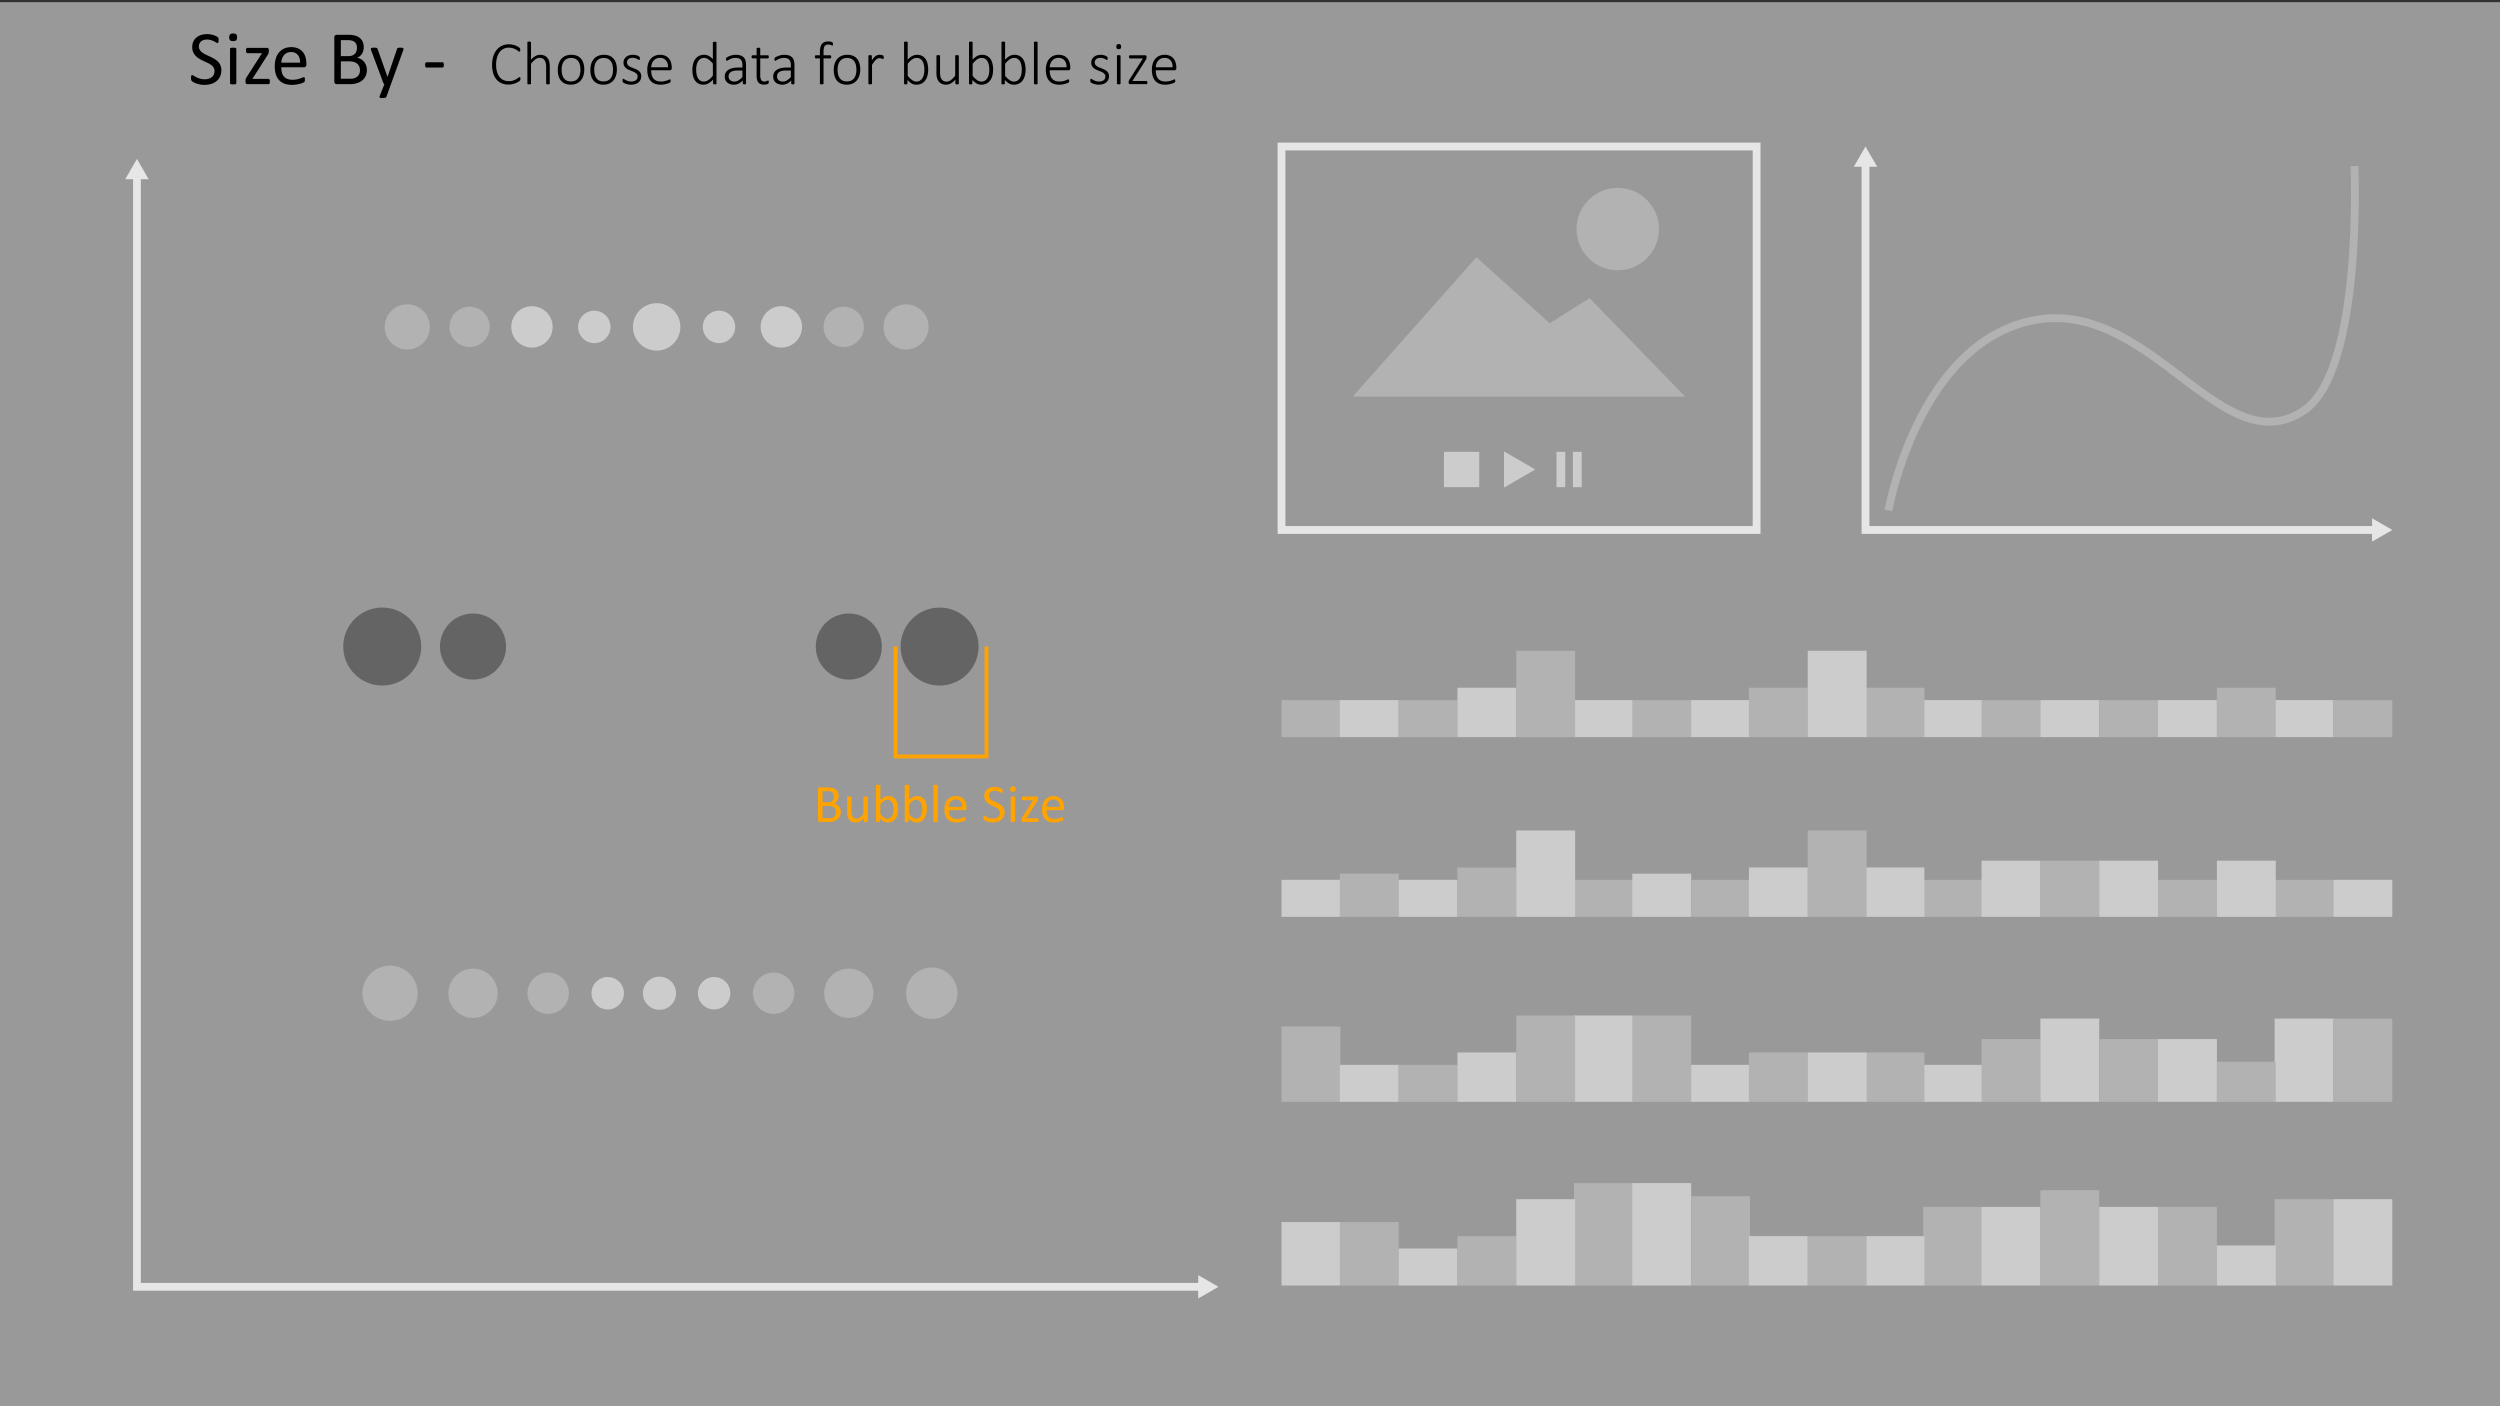 <svg id="Layer_1" data-name="Layer 1" xmlns="http://www.w3.org/2000/svg" viewBox="0 0 320 180"><rect x="0" y="0" width="320" height="180" fill="#333333" stroke="none"/><defs><style>.cls-1,.cls-5,.cls-8{fill:none;stroke-miterlimit:10;}.cls-1{stroke:#ccc;}.cls-2{fill:#ccc;}.cls-3{fill:#646464;}.cls-4{fill:#999;}.cls-5{stroke:#646464;}.cls-6{fill:#fff;opacity:0.5;}.cls-7{fill:#ffa300;}.cls-8{stroke:#ffa300;stroke-width:0.5px;}</style></defs><polyline class="cls-1" points="17.53 22.497 17.53 164.714 153.808 164.714"/><polygon class="cls-2" points="16.034 22.934 17.53 20.344 19.026 22.934 16.034 22.934"/><polygon class="cls-2" points="153.371 166.21 155.961 164.714 153.371 163.218 153.371 166.21"/><rect class="cls-1" x="164.034" y="18.754" width="60.812" height="49.081"/><polygon class="cls-3" points="173.153 50.762 188.981 32.924 198.36 41.382 203.468 38.168 215.695 50.762 173.153 50.762"/><circle class="cls-3" cx="207.07" cy="29.323" r="5.276"/><polygon class="cls-4" points="196.516 60.094 192.514 62.405 192.514 57.784 196.516 60.094"/><rect class="cls-4" x="184.826" y="57.836" width="4.518" height="4.518"/><rect class="cls-4" x="199.231" y="57.836" width="1.12" height="4.518"/><rect class="cls-4" x="201.336" y="57.836" width="1.12" height="4.518"/><polyline class="cls-1" points="238.785 20.907 238.785 67.835 304.061 67.835"/><polygon class="cls-2" points="237.289 21.344 238.785 18.754 240.281 21.344 237.289 21.344"/><polygon class="cls-2" points="303.624 69.33 306.214 67.835 303.624 66.338 303.624 69.33"/><rect class="cls-3" x="164.034" y="89.615" width="7.535" height="4.736"/><rect class="cls-4" x="171.496" y="89.615" width="7.535" height="4.736"/><rect class="cls-3" x="179.024" y="89.615" width="7.535" height="4.736"/><rect class="cls-4" x="201.477" y="89.615" width="7.535" height="4.736"/><rect class="cls-3" x="208.938" y="89.615" width="7.535" height="4.736"/><rect class="cls-4" x="216.467" y="89.615" width="7.535" height="4.736"/><rect class="cls-4" x="246.179" y="89.615" width="7.535" height="4.736"/><rect class="cls-3" x="253.641" y="89.615" width="7.535" height="4.736"/><rect class="cls-4" x="261.169" y="89.615" width="7.535" height="4.736"/><rect class="cls-3" x="268.698" y="89.615" width="7.535" height="4.736"/><rect class="cls-4" x="276.227" y="89.615" width="7.535" height="4.736"/><rect class="cls-4" x="291.15" y="89.615" width="7.535" height="4.736"/><rect class="cls-3" x="298.679" y="89.615" width="7.535" height="4.736"/><rect class="cls-3" x="283.762" y="88.031" width="7.535" height="6.32"/><rect class="cls-4" x="186.553" y="88.031" width="7.535" height="6.32"/><rect class="cls-3" x="194.082" y="83.301" width="7.535" height="11.051"/><rect class="cls-3" x="223.861" y="88.031" width="7.535" height="6.32"/><rect class="cls-3" x="238.785" y="88.031" width="7.535" height="6.32"/><rect class="cls-4" x="231.39" y="83.301" width="7.535" height="11.051"/><rect class="cls-4" x="164.034" y="112.619" width="7.535" height="4.736"/><rect class="cls-3" x="171.496" y="111.83" width="7.535" height="5.525"/><rect class="cls-4" x="179.024" y="112.619" width="7.535" height="4.736"/><rect class="cls-3" x="201.477" y="112.619" width="7.535" height="4.736"/><rect class="cls-4" x="208.938" y="111.83" width="7.535" height="5.525"/><rect class="cls-3" x="216.467" y="112.619" width="7.535" height="4.736"/><rect class="cls-3" x="246.179" y="112.619" width="7.535" height="4.736"/><rect class="cls-4" x="253.641" y="110.167" width="7.535" height="7.189"/><rect class="cls-3" x="261.169" y="110.167" width="7.535" height="7.189"/><rect class="cls-4" x="268.698" y="110.167" width="7.535" height="7.189"/><rect class="cls-3" x="276.227" y="112.619" width="7.535" height="4.736"/><rect class="cls-3" x="291.15" y="112.619" width="7.535" height="4.736"/><rect class="cls-4" x="298.679" y="112.619" width="7.535" height="4.736"/><rect class="cls-4" x="283.762" y="110.167" width="7.535" height="7.189"/><rect class="cls-3" x="186.553" y="111.035" width="7.535" height="6.32"/><rect class="cls-4" x="194.082" y="106.305" width="7.535" height="11.051"/><rect class="cls-4" x="223.861" y="111.035" width="7.535" height="6.32"/><rect class="cls-4" x="238.785" y="111.035" width="7.535" height="6.32"/><rect class="cls-3" x="231.39" y="106.305" width="7.535" height="11.051"/><rect class="cls-3" x="164.034" y="131.394" width="7.535" height="9.641"/><rect class="cls-4" x="171.496" y="136.3" width="7.535" height="4.736"/><rect class="cls-3" x="179.024" y="136.3" width="7.535" height="4.736"/><rect class="cls-4" x="201.477" y="129.985" width="7.535" height="11.051"/><rect class="cls-3" x="208.938" y="129.985" width="7.535" height="11.051"/><rect class="cls-4" x="216.467" y="136.3" width="7.535" height="4.736"/><rect class="cls-4" x="246.179" y="136.3" width="7.535" height="4.736"/><rect class="cls-3" x="253.641" y="133.001" width="7.535" height="8.034"/><rect class="cls-4" x="261.169" y="130.38" width="7.535" height="10.656"/><rect class="cls-3" x="268.698" y="133.001" width="7.535" height="8.034"/><rect class="cls-4" x="276.227" y="133.001" width="7.535" height="8.034"/><rect class="cls-4" x="291.15" y="130.38" width="7.535" height="10.656"/><rect class="cls-3" x="298.679" y="130.38" width="7.535" height="10.656"/><rect class="cls-3" x="283.762" y="135.906" width="7.535" height="5.13"/><rect class="cls-4" x="186.553" y="134.716" width="7.535" height="6.32"/><rect class="cls-3" x="194.082" y="129.985" width="7.535" height="11.051"/><rect class="cls-3" x="223.861" y="134.716" width="7.535" height="6.32"/><rect class="cls-3" x="238.785" y="134.716" width="7.535" height="6.32"/><rect class="cls-4" x="231.39" y="134.716" width="7.535" height="6.32"/><rect class="cls-4" x="164.034" y="156.428" width="7.535" height="8.119"/><rect class="cls-3" x="171.496" y="156.428" width="7.535" height="8.119"/><rect class="cls-4" x="179.024" y="159.811" width="7.535" height="4.736"/><rect class="cls-3" x="201.477" y="151.438" width="7.535" height="13.109"/><rect class="cls-4" x="208.938" y="151.438" width="7.535" height="13.109"/><rect class="cls-3" x="216.467" y="153.115" width="7.535" height="11.432"/><rect class="cls-3" x="246.179" y="154.483" width="7.535" height="10.064"/><rect class="cls-4" x="253.641" y="154.483" width="7.535" height="10.064"/><rect class="cls-3" x="261.169" y="152.344" width="7.535" height="12.204"/><rect class="cls-4" x="268.698" y="154.483" width="7.535" height="10.064"/><rect class="cls-3" x="276.227" y="154.483" width="7.535" height="10.064"/><rect class="cls-3" x="291.15" y="153.496" width="7.535" height="11.051"/><rect class="cls-4" x="298.679" y="153.496" width="7.535" height="11.051"/><rect class="cls-4" x="283.762" y="159.417" width="7.535" height="5.13"/><rect class="cls-3" x="186.553" y="158.227" width="7.535" height="6.32"/><rect class="cls-4" x="194.082" y="153.496" width="7.535" height="11.051"/><rect class="cls-4" x="223.861" y="158.227" width="7.535" height="6.32"/><rect class="cls-4" x="238.785" y="158.227" width="7.535" height="6.32"/><rect class="cls-3" x="231.39" y="158.227" width="7.535" height="6.32"/><circle class="cls-3" cx="119.266" cy="127.133" r="3.293"/><circle class="cls-3" cx="49.927" cy="127.133" r="3.534"/><circle class="cls-3" cx="108.647" cy="127.133" r="3.154"/><circle class="cls-3" cx="60.547" cy="127.133" r="3.154"/><circle class="cls-3" cx="70.167" cy="127.133" r="2.649"/><circle class="cls-3" cx="99.026" cy="127.133" r="2.649"/><circle class="cls-4" cx="77.787" cy="127.133" r="2.077"/><circle class="cls-4" cx="84.412" cy="127.133" r="2.122"/><circle class="cls-4" cx="91.407" cy="127.133" r="2.077"/><circle class="cls-3" cx="52.13" cy="41.843" r="2.89"/><circle class="cls-3" cx="115.973" cy="41.843" r="2.89"/><circle class="cls-3" cx="60.11" cy="41.843" r="2.579"/><circle class="cls-3" cx="107.993" cy="41.843" r="2.579"/><circle class="cls-4" cx="68.091" cy="41.843" r="2.649"/><circle class="cls-4" cx="100.012" cy="41.843" r="2.649"/><circle class="cls-4" cx="76.071" cy="41.843" r="2.077"/><circle class="cls-4" cx="84.051" cy="41.843" r="3.035"/><circle class="cls-4" cx="92.032" cy="41.843" r="2.077"/><path class="cls-5" d="M241.719,65.341s3.269-18.63,15.689-23.498c16.747-6.564,26.354,18.251,37.51,10.692,7.583-5.138,6.453-31.278,6.453-31.278"/><rect class="cls-6" y="0.276" width="320" height="180"/><circle class="cls-3" cx="120.266" cy="82.759" r="4.992"/><circle class="cls-3" cx="48.927" cy="82.759" r="4.992"/><circle class="cls-3" cx="108.647" cy="82.759" r="4.231"/><circle class="cls-3" cx="60.547" cy="82.759" r="4.231"/><circle class="cls-4" cx="70.167" cy="82.759" r="3.222"/><circle class="cls-4" cx="99.026" cy="82.759" r="3.222"/><circle class="cls-4" cx="77.787" cy="82.759" r="2.077"/><circle class="cls-4" cx="84.412" cy="82.759" r="1.594"/><circle class="cls-4" cx="91.407" cy="82.759" r="2.077"/><path class="cls-7" d="M107.621,103.942a1.329,1.329,0,0,1-.053.384,1.153,1.153,0,0,1-.148.316,1.104,1.104,0,0,1-.231.246,1.357,1.357,0,0,1-.305.178,1.698,1.698,0,0,1-.362.107,2.399,2.399,0,0,1-.442.036h-1.155a.24.24,0,0,1-.148-.053.22.22,0,0,1-.07-.186v-3.944a.22.22,0,0,1,.07-.186.24.24,0,0,1,.148-.053h1.005a2.347,2.347,0,0,1,.649.075,1.144,1.144,0,0,1,.422.219.907.907,0,0,1,.255.352,1.247,1.247,0,0,1,.085.473,1.21,1.21,0,0,1-.037.301,1.011,1.011,0,0,1-.111.265.884.884,0,0,1-.185.217.99.99,0,0,1-.255.157,1.063,1.063,0,0,1,.339.125,1.035,1.035,0,0,1,.275.231,1.079,1.079,0,0,1,.186.328A1.196,1.196,0,0,1,107.621,103.942Zm-.885-1.979a.869.869,0,0,0-.045-.29.537.537,0,0,0-.14-.221.627.627,0,0,0-.249-.139,1.386,1.386,0,0,0-.405-.048H105.29v1.433h.669a.947.947,0,0,0,.368-.06.663.663,0,0,0,.231-.16.624.624,0,0,0,.135-.236A.921.921,0,0,0,106.736,101.963Zm.267,2.013a.89.89,0,0,0-.064-.348.658.658,0,0,0-.185-.254.807.807,0,0,0-.303-.155,1.692,1.692,0,0,0-.459-.053H105.29v1.559h.854a1.145,1.145,0,0,0,.351-.048.791.791,0,0,0,.265-.142.645.645,0,0,0,.179-.234A.757.757,0,0,0,107.002,103.975Z"/><path class="cls-7" d="M111.084,105.124a.088.088,0,0,1-.012.047.096.096,0,0,1-.043.032.339.339,0,0,1-.08.02.868.868,0,0,1-.122.007.92.92,0,0,1-.128-.007.289.289,0,0,1-.078-.02.081.081,0,0,1-.04-.032.099.099,0,0,1-.01-.047v-.406a1.927,1.927,0,0,1-.52.424,1.117,1.117,0,0,1-.519.133,1.172,1.172,0,0,1-.518-.102.914.914,0,0,1-.341-.279,1.125,1.125,0,0,1-.186-.41,2.437,2.437,0,0,1-.057-.568v-1.867a.087.087,0,0,1,.012-.046.106.106,0,0,1,.046-.034.324.324,0,0,1,.089-.02c.037-.003.082-.005.137-.005s.101.002.137.005a.301.301,0,0,1,.088.02.128.128,0,0,1,.046.034.08.08,0,0,1,.014.046v1.791a1.903,1.903,0,0,0,.039.433.81.81,0,0,0,.12.277.548.548,0,0,0,.203.178.622.622,0,0,0,.287.064.726.726,0,0,0,.422-.15,2.405,2.405,0,0,0,.446-.441v-2.15a.086.086,0,0,1,.012-.046.106.106,0,0,1,.046-.034.316.316,0,0,1,.088-.02c.035-.003.081-.005.138-.005.055,0,.101.002.137.005a.271.271,0,0,1,.086.02.138.138,0,0,1,.046.034.069.069,0,0,1,.016.046Z"/><path class="cls-7" d="M114.956,103.546a2.715,2.715,0,0,1-.087.719,1.599,1.599,0,0,1-.256.545,1.142,1.142,0,0,1-.416.346,1.268,1.268,0,0,1-.564.119,1.184,1.184,0,0,1-.272-.028.958.958,0,0,1-.245-.095,1.487,1.487,0,0,1-.239-.164,3.054,3.054,0,0,1-.253-.238v.375a.082.082,0,0,1-.014.049.087.087,0,0,1-.044.032.384.384,0,0,1-.077.019.783.783,0,0,1-.118.007.798.798,0,0,1-.116-.007.394.394,0,0,1-.078-.019.071.071,0,0,1-.041-.032.108.108,0,0,1-.011-.049v-4.566a.085.085,0,0,1,.013-.047.092.092,0,0,1,.044-.035.331.331,0,0,1,.087-.02,1.052,1.052,0,0,1,.137-.008,1.085,1.085,0,0,1,.141.008.307.307,0,0,1,.085.02.113.113,0,0,1,.045.035.085.085,0,0,1,.014.047V102.4a2.231,2.231,0,0,1,.265-.235,1.56,1.56,0,0,1,.251-.156,1.124,1.124,0,0,1,.246-.087,1.18,1.18,0,0,1,.26-.027,1.146,1.146,0,0,1,.573.134,1.09,1.09,0,0,1,.386.356,1.546,1.546,0,0,1,.217.524A2.854,2.854,0,0,1,114.956,103.546Zm-.584.064a2.933,2.933,0,0,0-.036-.458,1.301,1.301,0,0,0-.126-.394.765.765,0,0,0-.237-.275.624.624,0,0,0-.368-.104.735.735,0,0,0-.216.031.8.8,0,0,0-.217.102,1.643,1.643,0,0,0-.229.185,2.467,2.467,0,0,0-.253.283v1.227a2.28,2.28,0,0,0,.447.433.759.759,0,0,0,.443.149.634.634,0,0,0,.364-.103.786.786,0,0,0,.246-.272,1.343,1.343,0,0,0,.138-.379A2.143,2.143,0,0,0,114.372,103.61Z"/><path class="cls-7" d="M118.633,103.546a2.715,2.715,0,0,1-.087.719,1.599,1.599,0,0,1-.256.545,1.142,1.142,0,0,1-.416.346,1.267,1.267,0,0,1-.563.119,1.184,1.184,0,0,1-.272-.028.956.956,0,0,1-.245-.095,1.492,1.492,0,0,1-.239-.164,3.038,3.038,0,0,1-.253-.238v.375a.082.082,0,0,1-.014.049.086.086,0,0,1-.044.032.385.385,0,0,1-.077.019.783.783,0,0,1-.118.007.798.798,0,0,1-.116-.007.396.396,0,0,1-.078-.019.071.071,0,0,1-.041-.032.11.11,0,0,1-.011-.049v-4.566a.085.085,0,0,1,.013-.047.093.093,0,0,1,.044-.035.333.333,0,0,1,.087-.02,1.052,1.052,0,0,1,.137-.008,1.085,1.085,0,0,1,.141.008.306.306,0,0,1,.085.02.113.113,0,0,1,.045.035.085.085,0,0,1,.014.047V102.4a2.231,2.231,0,0,1,.265-.235,1.56,1.56,0,0,1,.251-.156,1.126,1.126,0,0,1,.246-.087,1.181,1.181,0,0,1,.26-.027,1.146,1.146,0,0,1,.573.134,1.091,1.091,0,0,1,.386.356,1.548,1.548,0,0,1,.217.524A2.854,2.854,0,0,1,118.633,103.546Zm-.584.064a2.933,2.933,0,0,0-.036-.458,1.301,1.301,0,0,0-.126-.394.763.763,0,0,0-.237-.275.623.623,0,0,0-.368-.104.735.735,0,0,0-.216.031.802.802,0,0,0-.217.102,1.643,1.643,0,0,0-.229.185,2.476,2.476,0,0,0-.253.283v1.227a2.28,2.28,0,0,0,.447.433.759.759,0,0,0,.443.149.635.635,0,0,0,.364-.103.787.787,0,0,0,.246-.272,1.343,1.343,0,0,0,.138-.379A2.151,2.151,0,0,0,118.049,103.61Z"/><path class="cls-7" d="M120.045,105.124a.081.081,0,0,1-.014.047.11.11,0,0,1-.045.032.338.338,0,0,1-.085.02,1.11,1.11,0,0,1-.141.007,1.076,1.076,0,0,1-.137-.007.368.368,0,0,1-.087-.02.089.089,0,0,1-.044-.032.08.08,0,0,1-.013-.047v-4.566a.085.085,0,0,1,.013-.047.092.092,0,0,1,.044-.035.333.333,0,0,1,.087-.02,1.053,1.053,0,0,1,.137-.008,1.085,1.085,0,0,1,.141.008.307.307,0,0,1,.085.02.114.114,0,0,1,.045.035.085.085,0,0,1,.014.047Z"/><path class="cls-7" d="M123.712,103.453a.236.236,0,0,1-.066.189.229.229,0,0,1-.153.057h-2.025a1.91,1.91,0,0,0,.051.462.897.897,0,0,0,.172.352.779.779,0,0,0,.312.226,1.24,1.24,0,0,0,.471.079,1.954,1.954,0,0,0,.392-.036,2.276,2.276,0,0,0,.297-.081c.084-.029.152-.056.206-.08a.348.348,0,0,1,.122-.035.079.079,0,0,1,.043.012.076.076,0,0,1,.029.035.283.283,0,0,1,.016.067,1.04,1.04,0,0,1,.005.104c0,.029-.001.055-.003.076s-.005.041-.009.059a.142.142,0,0,1-.017.046.228.228,0,0,1-.031.039.496.496,0,0,1-.111.061,1.604,1.604,0,0,1-.239.084,3.248,3.248,0,0,1-.34.073,2.51,2.51,0,0,1-.412.032,1.907,1.907,0,0,1-.664-.105,1.233,1.233,0,0,1-.48-.314,1.333,1.333,0,0,1-.294-.523,2.42,2.42,0,0,1-.1-.73,2.304,2.304,0,0,1,.103-.713,1.512,1.512,0,0,1,.296-.537,1.291,1.291,0,0,1,.467-.338,1.517,1.517,0,0,1,.611-.118,1.485,1.485,0,0,1,.617.116,1.163,1.163,0,0,1,.419.312,1.266,1.266,0,0,1,.241.462,2.042,2.042,0,0,1,.076.565Zm-.567-.167a1.025,1.025,0,0,0-.197-.697.753.753,0,0,0-.617-.254.812.812,0,0,0-.368.079.8.8,0,0,0-.265.208.955.955,0,0,0-.165.303,1.239,1.239,0,0,0-.065.361Z"/><path class="cls-7" d="M128.593,103.97a1.279,1.279,0,0,1-.114.553,1.187,1.187,0,0,1-.317.412,1.372,1.372,0,0,1-.478.255,2.004,2.004,0,0,1-.594.085,2.089,2.089,0,0,1-.411-.037,2.349,2.349,0,0,1-.339-.092,1.634,1.634,0,0,1-.249-.113.686.686,0,0,1-.141-.1.239.239,0,0,1-.058-.103.606.606,0,0,1-.019-.17,1.061,1.061,0,0,1,.007-.124.347.347,0,0,1,.02-.081.095.095,0,0,1,.034-.042.097.097,0,0,1,.048-.013.28.28,0,0,1,.136.059,2.008,2.008,0,0,0,.224.127,2.286,2.286,0,0,0,.33.128,1.5,1.5,0,0,0,.445.059,1.165,1.165,0,0,0,.351-.051.837.837,0,0,0,.273-.145.624.624,0,0,0,.176-.231.747.747,0,0,0,.062-.311.586.586,0,0,0-.085-.321.883.883,0,0,0-.226-.234,1.987,1.987,0,0,0-.319-.185c-.12-.056-.242-.112-.368-.171a3.933,3.933,0,0,1-.365-.192,1.573,1.573,0,0,1-.318-.25,1.162,1.162,0,0,1-.227-.337,1.114,1.114,0,0,1-.088-.463,1.157,1.157,0,0,1,.102-.494,1.012,1.012,0,0,1,.28-.364,1.258,1.258,0,0,1,.427-.224,1.812,1.812,0,0,1,.535-.077,1.698,1.698,0,0,1,.296.026,1.984,1.984,0,0,1,.28.068,1.582,1.582,0,0,1,.233.096.638.638,0,0,1,.136.085.245.245,0,0,1,.042.052.209.209,0,0,1,.018.048.567.567,0,0,1,.01.07c.003.027.004.062.004.105,0,.041-.002.077-.005.109a.451.451,0,0,1-.016.08.096.096,0,0,1-.029.048.063.063,0,0,1-.043.016.269.269,0,0,1-.117-.048c-.054-.032-.119-.067-.197-.107a1.715,1.715,0,0,0-.274-.109,1.198,1.198,0,0,0-.357-.05.937.937,0,0,0-.321.05.648.648,0,0,0-.226.131.53.53,0,0,0-.134.195.654.654,0,0,0-.044.239.574.574,0,0,0,.085.317.867.867,0,0,0,.228.236,1.986,1.986,0,0,0,.323.188q.18.087.369.173.188.088.369.191a1.555,1.555,0,0,1,.323.246,1.125,1.125,0,0,1,.229.335A1.097,1.097,0,0,1,128.593,103.97Z"/><path class="cls-7" d="M129.999,101.009a.373.373,0,0,1-.075.27.407.407,0,0,1-.277.071.397.397,0,0,1-.272-.069.519.519,0,0,1,.002-.535.403.403,0,0,1,.276-.071.394.394,0,0,1,.271.069A.362.362,0,0,1,129.999,101.009Zm-.066,4.115a.075.075,0,0,1-.014.047.1.1,0,0,1-.044.032.336.336,0,0,1-.086.02,1.095,1.095,0,0,1-.14.007,1.064,1.064,0,0,1-.137-.007.378.378,0,0,1-.088-.02.076.076,0,0,1-.056-.079v-3.076a.087.087,0,0,1,.012-.044.086.086,0,0,1,.044-.034.378.378,0,0,1,.088-.02,1.061,1.061,0,0,1,.137-.007,1.092,1.092,0,0,1,.14.007.336.336,0,0,1,.086.02.095.095,0,0,1,.044.034.073.073,0,0,1,.014.044Z"/><path class="cls-7" d="M132.938,104.971a.528.528,0,0,1-.011.111.408.408,0,0,1-.024.075.082.082,0,0,1-.038.041.114.114,0,0,1-.051.012h-1.894a.156.156,0,0,1-.118-.048.226.226,0,0,1-.046-.161v-.115a.456.456,0,0,1,.007-.086.357.357,0,0,1,.02-.075.524.524,0,0,1,.037-.08c.017-.028.035-.061.059-.098l1.356-2.112h-1.315a.098.098,0,0,1-.088-.057.385.385,0,0,1-.032-.183.84.84,0,0,1,.007-.107.227.227,0,0,1,.022-.075.091.091,0,0,1,.037-.041.118.118,0,0,1,.054-.012h1.764a.203.203,0,0,1,.066.01.117.117,0,0,1,.05.034.166.166,0,0,1,.032.061.328.328,0,0,1,.012.096v.109a.503.503,0,0,1-.007.089.383.383,0,0,1-.02.08.557.557,0,0,1-.037.084c-.017.029-.035.062-.059.099l-1.35,2.113h1.442a.103.103,0,0,1,.049.012.092.092,0,0,1,.038.039.309.309,0,0,1,.025.073A.528.528,0,0,1,132.938,104.971Z"/><path class="cls-7" d="M136.208,103.453a.236.236,0,0,1-.066.189.229.229,0,0,1-.153.057h-2.025a1.91,1.91,0,0,0,.051.462.897.897,0,0,0,.172.352.779.779,0,0,0,.312.226,1.24,1.24,0,0,0,.471.079,1.955,1.955,0,0,0,.392-.036,2.276,2.276,0,0,0,.297-.081c.084-.029.152-.056.206-.08a.348.348,0,0,1,.122-.035.079.079,0,0,1,.043.012.076.076,0,0,1,.029.035.288.288,0,0,1,.016.067,1.04,1.04,0,0,1,.005.104c0,.029-.001.055-.003.076s-.005.041-.009.059a.142.142,0,0,1-.017.046.228.228,0,0,1-.031.039.496.496,0,0,1-.111.061,1.604,1.604,0,0,1-.239.084,3.254,3.254,0,0,1-.34.073,2.51,2.51,0,0,1-.412.032,1.907,1.907,0,0,1-.664-.105,1.233,1.233,0,0,1-.48-.314,1.333,1.333,0,0,1-.294-.523,2.417,2.417,0,0,1-.1-.73,2.304,2.304,0,0,1,.103-.713,1.512,1.512,0,0,1,.296-.537,1.291,1.291,0,0,1,.467-.338,1.517,1.517,0,0,1,.611-.118,1.485,1.485,0,0,1,.617.116,1.163,1.163,0,0,1,.419.312,1.264,1.264,0,0,1,.241.462,2.039,2.039,0,0,1,.076.565Zm-.567-.167a1.025,1.025,0,0,0-.197-.697.753.753,0,0,0-.617-.254.812.812,0,0,0-.368.079.8.8,0,0,0-.265.208.955.955,0,0,0-.165.303,1.239,1.239,0,0,0-.065.361Z"/><polyline class="cls-8" points="114.632 82.759 114.632 96.828 126.271 96.828 126.271 82.759"/><path d="M28.335,9a1.837,1.837,0,0,1-.164.791,1.702,1.702,0,0,1-.454.589,1.976,1.976,0,0,1-.684.363,2.852,2.852,0,0,1-.847.122,3.006,3.006,0,0,1-.588-.054,3.299,3.299,0,0,1-.483-.132,2.283,2.283,0,0,1-.356-.161.958.958,0,0,1-.2-.142.359.359,0,0,1-.083-.149.868.868,0,0,1-.027-.241,1.4,1.4,0,0,1,.01-.179.422.422,0,0,1,.029-.114.131.131,0,0,1,.049-.061.14.14,0,0,1,.068-.017.396.396,0,0,1,.193.083,3.018,3.018,0,0,0,.32.181,3.084,3.084,0,0,0,.471.183,2.137,2.137,0,0,0,.637.086,1.625,1.625,0,0,0,.5-.073,1.172,1.172,0,0,0,.391-.208.894.894,0,0,0,.252-.329,1.071,1.071,0,0,0,.088-.444.831.831,0,0,0-.122-.459,1.227,1.227,0,0,0-.322-.334,2.724,2.724,0,0,0-.457-.264c-.171-.08-.346-.162-.525-.244q-.269-.126-.522-.276a2.198,2.198,0,0,1-.454-.356,1.662,1.662,0,0,1-.325-.48,1.606,1.606,0,0,1-.124-.662,1.649,1.649,0,0,1,.144-.705,1.452,1.452,0,0,1,.4-.52,1.776,1.776,0,0,1,.61-.319,2.534,2.534,0,0,1,.764-.11,2.587,2.587,0,0,1,.422.036,3.131,3.131,0,0,1,.4.098,2.331,2.331,0,0,1,.335.137.861.861,0,0,1,.193.123.372.372,0,0,1,.061.072.281.281,0,0,1,.024.068.774.774,0,0,1,.015.101c.003.039.005.09.005.151a1.483,1.483,0,0,1-.007.156.603.603,0,0,1-.022.115.147.147,0,0,1-.042.068.099.099,0,0,1-.061.021.392.392,0,0,1-.169-.068c-.077-.046-.17-.097-.281-.154a2.583,2.583,0,0,0-.393-.156,1.723,1.723,0,0,0-.51-.07,1.358,1.358,0,0,0-.459.07.951.951,0,0,0-.322.189.75.75,0,0,0-.19.278.922.922,0,0,0-.064.342.821.821,0,0,0,.122.454,1.246,1.246,0,0,0,.325.337,2.877,2.877,0,0,0,.461.269q.259.122.527.247c.179.082.355.174.527.273a2.164,2.164,0,0,1,.461.352A1.523,1.523,0,0,1,28.335,9Z"/><path d="M30.342,4.771a.53.53,0,0,1-.107.386.578.578,0,0,1-.396.102.563.563,0,0,1-.388-.101.52.52,0,0,1-.105-.378.53.53,0,0,1,.107-.386.578.578,0,0,1,.396-.103.563.563,0,0,1,.388.101A.519.519,0,0,1,30.342,4.771ZM30.249,10.65a.105.105,0,0,1-.019.065.147.147,0,0,1-.064.047.472.472,0,0,1-.122.029,1.615,1.615,0,0,1-.2.01,1.563,1.563,0,0,1-.195-.01.51.51,0,0,1-.124-.029.129.129,0,0,1-.064-.047.118.118,0,0,1-.017-.065V6.256a.114.114,0,0,1,.081-.112.51.51,0,0,1,.124-.029,1.563,1.563,0,0,1,.195-.01,1.615,1.615,0,0,1,.2.01.472.472,0,0,1,.122.029.143.143,0,0,1,.064.049.112.112,0,0,1,.019.064Z"/><path d="M34.541,10.43a.73.73,0,0,1-.015.158.491.491,0,0,1-.034.107.113.113,0,0,1-.054.059.158.158,0,0,1-.073.018H31.66a.223.223,0,0,1-.169-.068.326.326,0,0,1-.066-.23v-.166a.697.697,0,0,1,.01-.122.622.622,0,0,1,.029-.107.786.786,0,0,1,.054-.115c.023-.04.05-.087.083-.139L33.54,6.807H31.66a.141.141,0,0,1-.124-.08.557.557,0,0,1-.046-.262,1.111,1.111,0,0,1,.01-.154.345.345,0,0,1,.032-.107.14.14,0,0,1,.054-.059.164.164,0,0,1,.076-.017H34.18a.288.288,0,0,1,.095.015.166.166,0,0,1,.071.049.241.241,0,0,1,.046.088.466.466,0,0,1,.017.137V6.573a.784.784,0,0,1-.01.127.683.683,0,0,1-.029.115.811.811,0,0,1-.054.119c-.023.042-.05.09-.083.142l-1.929,3.018h2.061a.155.155,0,0,1,.071.017.141.141,0,0,1,.054.057.388.388,0,0,1,.037.105A.731.731,0,0,1,34.541,10.43Z"/><path d="M39.214,8.262a.339.339,0,0,1-.096.271.333.333,0,0,1-.218.08h-2.894a2.698,2.698,0,0,0,.074.659,1.269,1.269,0,0,0,.245.503,1.11,1.11,0,0,0,.447.322,1.772,1.772,0,0,0,.672.112,2.679,2.679,0,0,0,.56-.052,3.226,3.226,0,0,0,.424-.114c.119-.042.217-.081.294-.114a.465.465,0,0,1,.174-.052.116.116,0,0,1,.061.017.114.114,0,0,1,.042.052.357.357,0,0,1,.022.095,1.288,1.288,0,0,1,.007.149,1.046,1.046,0,0,1-.005.11c-.004.03-.007.059-.012.082a.211.211,0,0,1-.025.066.286.286,0,0,1-.044.057.751.751,0,0,1-.159.088,2.389,2.389,0,0,1-.342.119,4.848,4.848,0,0,1-.486.105,3.62,3.62,0,0,1-.588.046,2.731,2.731,0,0,1-.95-.151,1.761,1.761,0,0,1-.686-.449,1.915,1.915,0,0,1-.42-.747,3.489,3.489,0,0,1-.142-1.045,3.298,3.298,0,0,1,.146-1.018,2.144,2.144,0,0,1,.422-.766,1.85,1.85,0,0,1,.666-.484,2.2,2.2,0,0,1,.874-.168,2.119,2.119,0,0,1,.881.166,1.659,1.659,0,0,1,.598.447,1.789,1.789,0,0,1,.344.658,2.892,2.892,0,0,1,.11.809Zm-.811-.239a1.468,1.468,0,0,0-.283-.996,1.073,1.073,0,0,0-.882-.361,1.161,1.161,0,0,0-.525.112,1.135,1.135,0,0,0-.378.298,1.362,1.362,0,0,0-.236.433,1.792,1.792,0,0,0-.093.515Z"/><path d="M46.958,8.961a1.911,1.911,0,0,1-.076.55,1.621,1.621,0,0,1-.212.451,1.562,1.562,0,0,1-.33.351,1.913,1.913,0,0,1-.435.254,2.533,2.533,0,0,1-.518.154,3.581,3.581,0,0,1-.632.051h-1.65a.346.346,0,0,1-.212-.076.312.312,0,0,1-.1-.266V4.796a.312.312,0,0,1,.1-.266.346.346,0,0,1,.212-.076H44.541a3.341,3.341,0,0,1,.928.107,1.638,1.638,0,0,1,.603.312,1.297,1.297,0,0,1,.364.503,1.759,1.759,0,0,1,.122.674,1.696,1.696,0,0,1-.054.43,1.41,1.41,0,0,1-.159.378,1.266,1.266,0,0,1-.264.31,1.408,1.408,0,0,1-.364.225,1.529,1.529,0,0,1,.483.178,1.472,1.472,0,0,1,.393.33A1.541,1.541,0,0,1,46.86,8.37,1.721,1.721,0,0,1,46.958,8.961ZM45.693,6.134a1.272,1.272,0,0,0-.064-.415.767.767,0,0,0-.2-.315.9.9,0,0,0-.355-.197,1.99,1.99,0,0,0-.58-.068H43.628V7.183h.955a1.365,1.365,0,0,0,.526-.085.945.945,0,0,0,.331-.231.885.885,0,0,0,.192-.336A1.319,1.319,0,0,0,45.693,6.134ZM46.074,9.01a1.281,1.281,0,0,0-.09-.498.936.936,0,0,0-.263-.361,1.15,1.15,0,0,0-.434-.222,2.377,2.377,0,0,0-.655-.076H43.628v2.227h1.218a1.647,1.647,0,0,0,.502-.068,1.127,1.127,0,0,0,.377-.203.922.922,0,0,0,.256-.334A1.091,1.091,0,0,0,46.074,9.01Z"/><path d="M50.044,10.772l-.586,1.616a.226.226,0,0,1-.149.12,1.201,1.201,0,0,1-.364.041,1.426,1.426,0,0,1-.205-.012.293.293,0,0,1-.12-.042.106.106,0,0,1-.046-.078.243.243,0,0,1,.025-.117l.605-1.528a.241.241,0,0,1-.083-.064.25.25,0,0,1-.054-.093L47.5,6.417a.493.493,0,0,1-.039-.161.117.117,0,0,1,.039-.093.253.253,0,0,1,.127-.047,1.858,1.858,0,0,1,.234-.012c.098,0,.174.002.229.008a.459.459,0,0,1,.132.026.142.142,0,0,1,.071.056.725.725,0,0,1,.046.101L49.595,9.82h.015L50.82,6.275a.223.223,0,0,1,.071-.12.342.342,0,0,1,.124-.039,1.84,1.84,0,0,1,.239-.012,1.758,1.758,0,0,1,.225.012.271.271,0,0,1,.129.047.113.113,0,0,1,.042.093.483.483,0,0,1-.029.146Z"/><path d="M56.807,8.306a.556.556,0,0,1-.044.264.14.14,0,0,1-.127.073h-2.041a.143.143,0,0,1-.132-.076.552.552,0,0,1-.044-.261.541.541,0,0,1,.044-.259.144.144,0,0,1,.132-.073h2.041a.168.168,0,0,1,.071.015.12.12,0,0,1,.054.057.381.381,0,0,1,.034.104A.83.83,0,0,1,56.807,8.306Z"/><path d="M66.616,10.085a.743.743,0,0,1-.004.078.348.348,0,0,1-.012.062.214.214,0,0,1-.021.051.32.32,0,0,1-.051.061,1.286,1.286,0,0,1-.162.121,2.014,2.014,0,0,1-.314.166,2.644,2.644,0,0,1-.436.141,2.343,2.343,0,0,1-.543.059,2.173,2.173,0,0,1-.863-.166,1.758,1.758,0,0,1-.658-.486,2.235,2.235,0,0,1-.418-.789,3.588,3.588,0,0,1-.146-1.07,3.648,3.648,0,0,1,.156-1.107,2.447,2.447,0,0,1,.439-.832,1.91,1.91,0,0,1,.68-.523,2.08,2.08,0,0,1,.877-.182,2.244,2.244,0,0,1,.439.043,2.629,2.629,0,0,1,.393.109,1.859,1.859,0,0,1,.322.152,1.131,1.131,0,0,1,.195.139.491.491,0,0,1,.066.076.213.213,0,0,1,.021.053.411.411,0,0,1,.012.066c.002.024.004.053.004.084a.689.689,0,0,1-.006.096.243.243,0,0,1-.019.07.124.124,0,0,1-.033.045.071.071,0,0,1-.047.016.289.289,0,0,1-.154-.08,2.426,2.426,0,0,0-.262-.178,2.055,2.055,0,0,0-.397-.178,1.724,1.724,0,0,0-.559-.08,1.492,1.492,0,0,0-.652.143,1.409,1.409,0,0,0-.51.42,2.066,2.066,0,0,0-.332.684,3.317,3.317,0,0,0-.119.934,3.336,3.336,0,0,0,.109.895,1.897,1.897,0,0,0,.316.658,1.356,1.356,0,0,0,.512.408,1.632,1.632,0,0,0,.691.141,1.716,1.716,0,0,0,.553-.08,2.224,2.224,0,0,0,.404-.178,2.997,2.997,0,0,0,.275-.178.322.322,0,0,1,.166-.08.07.07,0,0,1,.039.01.073.073,0,0,1,.025.035.327.327,0,0,1,.016.068A.793.793,0,0,1,66.616,10.085Z"/><path d="M70.37,10.694a.078.078,0,0,1-.049.074.28.28,0,0,1-.07.02.696.696,0,0,1-.111.008.728.728,0,0,1-.115-.008.281.281,0,0,1-.07-.02.078.078,0,0,1-.049-.074V8.596a2.295,2.295,0,0,0-.051-.533,1.051,1.051,0,0,0-.152-.351.695.695,0,0,0-.26-.227.803.803,0,0,0-.369-.08.925.925,0,0,0-.539.191,2.952,2.952,0,0,0-.566.562v2.535a.078.078,0,0,1-.049.074.281.281,0,0,1-.07.02.728.728,0,0,1-.115.008.696.696,0,0,1-.111-.008.312.312,0,0,1-.072-.02.071.071,0,0,1-.037-.031.097.097,0,0,1-.01-.043V5.428a.096.096,0,0,1,.01-.043.079.079,0,0,1,.037-.033.239.239,0,0,1,.072-.019.88.88,0,0,1,.111-.006.921.921,0,0,1,.115.006.218.218,0,0,1,.07.019.092.092,0,0,1,.037.033.081.081,0,0,1,.012.043v2.207a2.116,2.116,0,0,1,.578-.471,1.239,1.239,0,0,1,.578-.15,1.319,1.319,0,0,1,.586.117,1.036,1.036,0,0,1,.385.316,1.292,1.292,0,0,1,.211.465,2.75,2.75,0,0,1,.064.641Z"/><path d="M74.788,8.889a2.638,2.638,0,0,1-.109.777,1.768,1.768,0,0,1-.326.617,1.48,1.48,0,0,1-.541.408,1.815,1.815,0,0,1-.754.146,1.863,1.863,0,0,1-.725-.131,1.367,1.367,0,0,1-.519-.375,1.602,1.602,0,0,1-.312-.592,2.755,2.755,0,0,1-.103-.785,2.673,2.673,0,0,1,.107-.777,1.726,1.726,0,0,1,.324-.615,1.483,1.483,0,0,1,.541-.404,1.844,1.844,0,0,1,.758-.144,1.882,1.882,0,0,1,.725.129,1.338,1.338,0,0,1,.517.373,1.639,1.639,0,0,1,.312.592A2.682,2.682,0,0,1,74.788,8.889Zm-.492.043a2.736,2.736,0,0,0-.059-.574,1.409,1.409,0,0,0-.195-.482.981.981,0,0,0-.367-.332,1.21,1.21,0,0,0-.574-.123,1.233,1.233,0,0,0-.547.113,1.007,1.007,0,0,0-.377.315,1.376,1.376,0,0,0-.217.475,2.363,2.363,0,0,0-.07.59,2.779,2.779,0,0,0,.059.58,1.384,1.384,0,0,0,.195.482.98.98,0,0,0,.367.328,1.399,1.399,0,0,0,1.121.008,1.011,1.011,0,0,0,.377-.312,1.358,1.358,0,0,0,.217-.473A2.378,2.378,0,0,0,74.296,8.932Z"/><path d="M78.96,8.889a2.638,2.638,0,0,1-.109.777,1.767,1.767,0,0,1-.326.617,1.479,1.479,0,0,1-.541.408,1.815,1.815,0,0,1-.754.146,1.862,1.862,0,0,1-.725-.131,1.367,1.367,0,0,1-.52-.375,1.602,1.602,0,0,1-.312-.592,2.751,2.751,0,0,1-.103-.785,2.673,2.673,0,0,1,.107-.777,1.726,1.726,0,0,1,.324-.615,1.482,1.482,0,0,1,.541-.404A1.844,1.844,0,0,1,77.3,7.014a1.881,1.881,0,0,1,.725.129,1.339,1.339,0,0,1,.518.373,1.639,1.639,0,0,1,.312.592A2.686,2.686,0,0,1,78.96,8.889Zm-.492.043a2.736,2.736,0,0,0-.059-.574,1.411,1.411,0,0,0-.195-.482.981.981,0,0,0-.367-.332,1.21,1.21,0,0,0-.574-.123,1.232,1.232,0,0,0-.547.113,1.007,1.007,0,0,0-.377.315,1.374,1.374,0,0,0-.217.475,2.363,2.363,0,0,0-.07.59,2.786,2.786,0,0,0,.059.58,1.384,1.384,0,0,0,.195.482.98.98,0,0,0,.367.328,1.399,1.399,0,0,0,1.121.008,1.012,1.012,0,0,0,.377-.312,1.36,1.36,0,0,0,.217-.473A2.378,2.378,0,0,0,78.468,8.932Z"/><path d="M82.081,9.753a1.065,1.065,0,0,1-.094.455.956.956,0,0,1-.268.342,1.227,1.227,0,0,1-.416.215,1.811,1.811,0,0,1-.535.074,1.969,1.969,0,0,1-.348-.029,2.004,2.004,0,0,1-.297-.074,1.39,1.39,0,0,1-.225-.096.76.76,0,0,1-.135-.09.228.228,0,0,1-.062-.098.501.501,0,0,1-.02-.156.447.447,0,0,1,.008-.09.348.348,0,0,1,.019-.066.089.089,0,0,1,.031-.041.076.076,0,0,1,.043-.014.266.266,0,0,1,.125.055c.055.036.123.076.205.119a1.84,1.84,0,0,0,.293.119,1.292,1.292,0,0,0,.393.055,1.275,1.275,0,0,0,.328-.039.789.789,0,0,0,.258-.117.531.531,0,0,0,.17-.201.642.642,0,0,0,.06-.287.474.474,0,0,0-.078-.277.747.747,0,0,0-.205-.197,1.605,1.605,0,0,0-.289-.148c-.108-.043-.219-.087-.332-.133s-.224-.096-.332-.15a1.268,1.268,0,0,1-.289-.199.871.871,0,0,1-.283-.676.974.974,0,0,1,.07-.361.896.896,0,0,1,.217-.318A1.09,1.09,0,0,1,80.47,7.1a1.529,1.529,0,0,1,.541-.086,1.586,1.586,0,0,1,.264.021,1.643,1.643,0,0,1,.238.057,1.226,1.226,0,0,1,.186.076.906.906,0,0,1,.119.072.227.227,0,0,1,.055.053.151.151,0,0,1,.019.045.416.416,0,0,1,.01.057.752.752,0,0,1,.004.08.539.539,0,0,1-.006.084.282.282,0,0,1-.018.065.098.098,0,0,1-.029.041.067.067,0,0,1-.041.014.2.2,0,0,1-.094-.043,1.464,1.464,0,0,0-.164-.094,1.507,1.507,0,0,0-.242-.094,1.122,1.122,0,0,0-.324-.043,1.101,1.101,0,0,0-.322.043.628.628,0,0,0-.229.121.496.496,0,0,0-.135.184.586.586,0,0,0-.045.231.509.509,0,0,0,.078.289.74.74,0,0,0,.207.203,1.587,1.587,0,0,0,.293.152c.109.044.221.089.334.133s.225.093.334.146a1.34,1.34,0,0,1,.293.193.87.87,0,0,1,.207.272A.852.852,0,0,1,82.081,9.753Z"/><path d="M85.98,8.745a.222.222,0,0,1-.074.193.25.25,0,0,1-.144.053h-2.41a2.518,2.518,0,0,0,.065.594,1.173,1.173,0,0,0,.213.455.96.96,0,0,0,.387.291,1.5,1.5,0,0,0,.586.102,2.086,2.086,0,0,0,.441-.043,2.524,2.524,0,0,0,.338-.096c.095-.035.173-.067.234-.096a.38.38,0,0,1,.131-.043.079.079,0,0,1,.074.049.234.234,0,0,1,.018.064.68.68,0,0,1,.006.098.368.368,0,0,1-.004.053.412.412,0,0,1-.01.047.151.151,0,0,1-.018.041.198.198,0,0,1-.031.039.592.592,0,0,1-.121.068,1.846,1.846,0,0,1-.266.098,3.742,3.742,0,0,1-.381.088,2.611,2.611,0,0,1-.467.039,1.995,1.995,0,0,1-.727-.123,1.361,1.361,0,0,1-.531-.363,1.595,1.595,0,0,1-.326-.596,2.764,2.764,0,0,1-.111-.824,2.611,2.611,0,0,1,.115-.805,1.714,1.714,0,0,1,.33-.604,1.422,1.422,0,0,1,.518-.379,1.686,1.686,0,0,1,.674-.131,1.578,1.578,0,0,1,.68.133,1.305,1.305,0,0,1,.463.357,1.441,1.441,0,0,1,.266.521,2.28,2.28,0,0,1,.084.625Zm-.48-.137a1.27,1.27,0,0,0-.258-.879.974.974,0,0,0-.785-.317,1.019,1.019,0,0,0-.807.363,1.175,1.175,0,0,0-.213.381,1.644,1.644,0,0,0-.086.451Z"/><path d="M91.71,10.694a.103.103,0,0,1-.01.047.07.07,0,0,1-.035.031.244.244,0,0,1-.065.018.675.675,0,0,1-.098.006.758.758,0,0,1-.104-.006.245.245,0,0,1-.066-.018.096.096,0,0,1-.039-.031.077.077,0,0,1-.014-.047v-.508a2.515,2.515,0,0,1-.582.478,1.287,1.287,0,0,1-.656.174A1.338,1.338,0,0,1,89.39,10.69a1.241,1.241,0,0,1-.44-.402,1.77,1.77,0,0,1-.248-.596,3.232,3.232,0,0,1-.078-.725,3.116,3.116,0,0,1,.098-.81,1.775,1.775,0,0,1,.289-.615,1.291,1.291,0,0,1,.473-.391,1.48,1.48,0,0,1,.652-.137,1.224,1.224,0,0,1,.586.143,2.047,2.047,0,0,1,.523.42V5.448a.097.097,0,0,1,.01-.043.071.071,0,0,1,.037-.031.312.312,0,0,1,.072-.019.696.696,0,0,1,.111-.008.725.725,0,0,1,.115.008.28.28,0,0,1,.07.019.083.083,0,0,1,.037.031.081.081,0,0,1,.012.043Zm-.465-2.551a2.87,2.87,0,0,0-.564-.543.986.986,0,0,0-.568-.188.805.805,0,0,0-.461.129,1.007,1.007,0,0,0-.312.34,1.607,1.607,0,0,0-.176.477,2.651,2.651,0,0,0-.055.539,3.408,3.408,0,0,0,.047.57,1.654,1.654,0,0,0,.16.494.952.952,0,0,0,.301.348.802.802,0,0,0,.469.131.951.951,0,0,0,.273-.039,1.098,1.098,0,0,0,.274-.129,1.965,1.965,0,0,0,.291-.232,3.774,3.774,0,0,0,.322-.353Z"/><path d="M95.491,10.694a.074.074,0,0,1-.025.06.157.157,0,0,1-.066.031.484.484,0,0,1-.111.01.543.543,0,0,1-.113-.01.162.162,0,0,1-.072-.031.074.074,0,0,1-.025-.06V10.3a1.782,1.782,0,0,1-.525.398,1.339,1.339,0,0,1-.596.141,1.607,1.607,0,0,1-.498-.072,1.042,1.042,0,0,1-.373-.207.902.902,0,0,1-.234-.326,1.081,1.081,0,0,1-.082-.43.981.981,0,0,1,.465-.871,1.647,1.647,0,0,1,.535-.217,3.107,3.107,0,0,1,.695-.072h.562V8.339a1.542,1.542,0,0,0-.047-.4.696.696,0,0,0-.152-.291.647.647,0,0,0-.274-.176,1.254,1.254,0,0,0-.41-.059,1.446,1.446,0,0,0-.422.057,2.123,2.123,0,0,0-.328.127c-.094.047-.171.089-.232.127A.307.307,0,0,1,93.03,7.78a.122.122,0,0,1-.043-.008.068.068,0,0,1-.033-.029.146.146,0,0,1-.019-.055.471.471,0,0,1-.006-.08.575.575,0,0,1,.012-.131A.211.211,0,0,1,93.001,7.38a.774.774,0,0,1,.174-.115,2.174,2.174,0,0,1,.287-.123,2.348,2.348,0,0,1,.35-.092,2.025,2.025,0,0,1,.375-.035,1.862,1.862,0,0,1,.613.088.999.999,0,0,1,.404.252.945.945,0,0,1,.221.404,2.038,2.038,0,0,1,.066.545Zm-.465-1.668h-.644a2.1,2.1,0,0,0-.492.051,1.038,1.038,0,0,0-.352.148.631.631,0,0,0-.209.234.691.691,0,0,0-.068.312.636.636,0,0,0,.193.486.766.766,0,0,0,.545.182.999.999,0,0,0,.518-.143,2.292,2.292,0,0,0,.51-.439Z"/><path d="M98.405,10.483a.52.52,0,0,1-.014.133.175.175,0,0,1-.043.08.285.285,0,0,1-.086.055.76.76,0,0,1-.131.043,1.488,1.488,0,0,1-.156.027,1.293,1.293,0,0,1-.16.01,1.25,1.25,0,0,1-.445-.07.712.712,0,0,1-.301-.213.887.887,0,0,1-.17-.361,2.22,2.22,0,0,1-.053-.516V7.471h-.527a.098.098,0,0,1-.086-.049.272.272,0,0,1-.031-.146.415.415,0,0,1,.008-.088.206.206,0,0,1,.023-.062.104.104,0,0,1,.037-.037.101.101,0,0,1,.049-.012h.527V6.21a.095.095,0,0,1,.01-.043.078.078,0,0,1,.037-.033.238.238,0,0,1,.072-.02.883.883,0,0,1,.111-.006.923.923,0,0,1,.115.006.217.217,0,0,1,.07.02.091.091,0,0,1,.037.033.081.081,0,0,1,.012.043v.867h.977a.1.1,0,0,1,.049.012.103.103,0,0,1,.037.037.203.203,0,0,1,.024.062.415.415,0,0,1,.008.088.262.262,0,0,1-.033.146.099.099,0,0,1-.084.049h-.977V9.608a1.306,1.306,0,0,0,.115.613.435.435,0,0,0,.42.211.7.7,0,0,0,.17-.02,1.039,1.039,0,0,0,.135-.043c.039-.016.072-.03.1-.043a.176.176,0,0,1,.072-.02.08.08,0,0,1,.035.008.054.054,0,0,1,.025.029.235.235,0,0,1,.016.055A.497.497,0,0,1,98.405,10.483Z"/><path d="M101.691,10.694a.074.074,0,0,1-.025.06.158.158,0,0,1-.066.031.485.485,0,0,1-.111.01.543.543,0,0,1-.113-.01.162.162,0,0,1-.072-.031.074.074,0,0,1-.025-.06V10.3a1.782,1.782,0,0,1-.525.398,1.338,1.338,0,0,1-.596.141,1.605,1.605,0,0,1-.498-.072,1.043,1.043,0,0,1-.373-.207.902.902,0,0,1-.234-.326,1.081,1.081,0,0,1-.082-.43.981.981,0,0,1,.465-.871,1.647,1.647,0,0,1,.535-.217,3.107,3.107,0,0,1,.695-.072h.562V8.339a1.542,1.542,0,0,0-.047-.4.696.696,0,0,0-.152-.291.647.647,0,0,0-.273-.176,1.255,1.255,0,0,0-.41-.059,1.446,1.446,0,0,0-.422.057,2.123,2.123,0,0,0-.328.127c-.094.047-.171.089-.232.127A.307.307,0,0,1,99.23,7.78a.122.122,0,0,1-.043-.008.068.068,0,0,1-.033-.029.148.148,0,0,1-.02-.055.472.472,0,0,1-.006-.08.582.582,0,0,1,.012-.131A.211.211,0,0,1,99.2,7.38a.776.776,0,0,1,.174-.115,2.17,2.17,0,0,1,.287-.123,2.348,2.348,0,0,1,.35-.092,2.025,2.025,0,0,1,.375-.035,1.862,1.862,0,0,1,.613.088.998.998,0,0,1,.404.252.945.945,0,0,1,.221.404,2.038,2.038,0,0,1,.067.545Zm-.465-1.668h-.644a2.1,2.1,0,0,0-.492.051,1.039,1.039,0,0,0-.352.148.632.632,0,0,0-.209.234.691.691,0,0,0-.068.312.636.636,0,0,0,.193.486.766.766,0,0,0,.545.182.999.999,0,0,0,.517-.143,2.292,2.292,0,0,0,.51-.439Z"/><path d="M106.62,5.651a.533.533,0,0,1-.006.088.197.197,0,0,1-.016.053.06.06,0,0,1-.024.027.069.069,0,0,1-.033.008.19.19,0,0,1-.074-.019c-.029-.013-.065-.027-.107-.043a1.185,1.185,0,0,0-.152-.043.974.974,0,0,0-.205-.019.656.656,0,0,0-.277.053.419.419,0,0,0-.184.168.821.821,0,0,0-.1.297,2.816,2.816,0,0,0-.029.439v.418h.867a.09.09,0,0,1,.047.012.107.107,0,0,1,.035.037.203.203,0,0,1,.024.062.422.422,0,0,1,.008.088.272.272,0,0,1-.031.146.095.095,0,0,1-.082.049h-.867v3.223a.078.078,0,0,1-.049.074.28.28,0,0,1-.072.02.735.735,0,0,1-.113.008.696.696,0,0,1-.111-.008.312.312,0,0,1-.072-.02.071.071,0,0,1-.037-.031.097.097,0,0,1-.01-.043V7.471h-.531a.093.093,0,0,1-.084-.049.289.289,0,0,1-.029-.146.422.422,0,0,1,.008-.088.237.237,0,0,1,.021-.062.092.092,0,0,1,.035-.037.1.1,0,0,1,.049-.012h.531V6.675a2.599,2.599,0,0,1,.066-.633,1.08,1.08,0,0,1,.201-.426.776.776,0,0,1,.338-.238,1.367,1.367,0,0,1,.473-.074,1.319,1.319,0,0,1,.258.025.902.902,0,0,1,.19.055.309.309,0,0,1,.086.051.185.185,0,0,1,.035.053.271.271,0,0,1,.019.072A.653.653,0,0,1,106.62,5.651Z"/><path d="M110.112,8.889a2.642,2.642,0,0,1-.109.777,1.77,1.77,0,0,1-.326.617,1.479,1.479,0,0,1-.541.408,1.815,1.815,0,0,1-.754.146,1.862,1.862,0,0,1-.725-.131,1.367,1.367,0,0,1-.52-.375,1.605,1.605,0,0,1-.312-.592,2.755,2.755,0,0,1-.103-.785,2.673,2.673,0,0,1,.107-.777,1.726,1.726,0,0,1,.324-.615,1.483,1.483,0,0,1,.541-.404,1.843,1.843,0,0,1,.758-.144,1.881,1.881,0,0,1,.725.129,1.34,1.34,0,0,1,.518.373,1.642,1.642,0,0,1,.312.592A2.686,2.686,0,0,1,110.112,8.889Zm-.492.043a2.736,2.736,0,0,0-.059-.574,1.409,1.409,0,0,0-.195-.482.98.98,0,0,0-.367-.332,1.21,1.21,0,0,0-.574-.123,1.232,1.232,0,0,0-.547.113,1.007,1.007,0,0,0-.377.315,1.376,1.376,0,0,0-.217.475,2.363,2.363,0,0,0-.07.59,2.779,2.779,0,0,0,.059.58,1.384,1.384,0,0,0,.195.482.98.98,0,0,0,.367.328,1.399,1.399,0,0,0,1.121.008,1.011,1.011,0,0,0,.377-.312,1.356,1.356,0,0,0,.217-.473A2.378,2.378,0,0,0,109.62,8.932Z"/><path d="M113.116,7.339c0,.039-.001.072-.004.1a.254.254,0,0,1-.014.066.107.107,0,0,1-.024.039.052.052,0,0,1-.037.014.239.239,0,0,1-.082-.018c-.031-.012-.068-.024-.109-.037s-.087-.025-.137-.037a.711.711,0,0,0-.164-.018.504.504,0,0,0-.207.045.839.839,0,0,0-.213.145,1.828,1.828,0,0,0-.234.264q-.123.164-.272.402v2.391a.078.078,0,0,1-.049.074.28.28,0,0,1-.07.02.727.727,0,0,1-.115.008.696.696,0,0,1-.111-.008.311.311,0,0,1-.072-.02.071.071,0,0,1-.037-.031.095.095,0,0,1-.01-.043V7.159a.095.095,0,0,1,.01-.043.078.078,0,0,1,.037-.033.231.231,0,0,1,.068-.02.792.792,0,0,1,.107-.006.837.837,0,0,1,.109.006.188.188,0,0,1,.066.02.08.08,0,0,1,.033.033.095.095,0,0,1,.01.043v.559a2.969,2.969,0,0,1,.281-.359,1.396,1.396,0,0,1,.246-.213.758.758,0,0,1,.229-.103.936.936,0,0,1,.229-.027q.051,0,.117.006a1.176,1.176,0,0,1,.142.021,1.024,1.024,0,0,1,.137.037.351.351,0,0,1,.084.039.123.123,0,0,1,.031.031.134.134,0,0,1,.014.035.315.315,0,0,1,.008.059C113.116,7.267,113.116,7.3,113.116,7.339Z"/><path d="M118.808,8.882a3.138,3.138,0,0,1-.098.815,1.755,1.755,0,0,1-.291.615,1.303,1.303,0,0,1-.477.391,1.484,1.484,0,0,1-.65.137,1.279,1.279,0,0,1-.303-.033,1.061,1.061,0,0,1-.272-.107,1.943,1.943,0,0,1-.272-.188c-.092-.075-.192-.167-.299-.273v.457a.088.088,0,0,1-.012.047.083.083,0,0,1-.039.031.272.272,0,0,1-.066.018.675.675,0,0,1-.098.006.72.72,0,0,1-.1-.006.245.245,0,0,1-.066-.018.07.07,0,0,1-.035-.031.103.103,0,0,1-.01-.047V5.428a.095.095,0,0,1,.01-.043.078.078,0,0,1,.037-.033.239.239,0,0,1,.072-.019.88.88,0,0,1,.111-.006.921.921,0,0,1,.115.006.217.217,0,0,1,.07.019.092.092,0,0,1,.037.033.081.081,0,0,1,.012.043v2.207a2.996,2.996,0,0,1,.32-.295,1.775,1.775,0,0,1,.297-.191,1.224,1.224,0,0,1,.287-.103,1.397,1.397,0,0,1,.295-.031,1.35,1.35,0,0,1,.654.148,1.236,1.236,0,0,1,.441.402,1.769,1.769,0,0,1,.248.594A3.209,3.209,0,0,1,118.808,8.882Zm-.488.074a3.441,3.441,0,0,0-.047-.574,1.635,1.635,0,0,0-.16-.492.955.955,0,0,0-.301-.346.802.802,0,0,0-.469-.131.957.957,0,0,0-.272.039,1.09,1.09,0,0,0-.275.129,1.972,1.972,0,0,0-.291.232,3.428,3.428,0,0,0-.318.354v1.539a2.912,2.912,0,0,0,.565.545.976.976,0,0,0,.565.19.799.799,0,0,0,.461-.131,1.022,1.022,0,0,0,.312-.342,1.608,1.608,0,0,0,.176-.476A2.635,2.635,0,0,0,118.319,8.956Z"/><path d="M122.73,10.694a.097.097,0,0,1-.01.043.071.071,0,0,1-.037.031.305.305,0,0,1-.07.02.634.634,0,0,1-.105.008.691.691,0,0,1-.113-.008.239.239,0,0,1-.066-.02.071.071,0,0,1-.033-.031.095.095,0,0,1-.01-.043v-.5a2.202,2.202,0,0,1-.596.492,1.241,1.241,0,0,1-.58.152,1.318,1.318,0,0,1-.586-.117,1.031,1.031,0,0,1-.385-.318,1.309,1.309,0,0,1-.211-.467,2.749,2.749,0,0,1-.065-.641V7.159a.095.095,0,0,1,.01-.043.078.078,0,0,1,.037-.033.239.239,0,0,1,.072-.02.882.882,0,0,1,.111-.006.922.922,0,0,1,.115.006.216.216,0,0,1,.07.02.093.093,0,0,1,.037.033.081.081,0,0,1,.012.043V9.253a2.317,2.317,0,0,0,.051.535,1.051,1.051,0,0,0,.152.354.696.696,0,0,0,.26.227.803.803,0,0,0,.369.08.916.916,0,0,0,.537-.191,3.08,3.08,0,0,0,.568-.562V7.159a.096.096,0,0,1,.01-.043.079.079,0,0,1,.037-.033.239.239,0,0,1,.072-.02.923.923,0,0,1,.115-.006.883.883,0,0,1,.111.006.217.217,0,0,1,.07.02.092.092,0,0,1,.037.033.081.081,0,0,1,.012.043Z"/><path d="M127.12,8.882a3.138,3.138,0,0,1-.098.815,1.755,1.755,0,0,1-.291.615,1.303,1.303,0,0,1-.477.391,1.484,1.484,0,0,1-.65.137,1.279,1.279,0,0,1-.303-.033,1.061,1.061,0,0,1-.272-.107,1.943,1.943,0,0,1-.272-.188c-.092-.075-.192-.167-.299-.273v.457a.088.088,0,0,1-.012.047.083.083,0,0,1-.039.031.272.272,0,0,1-.066.018.675.675,0,0,1-.098.006.72.72,0,0,1-.1-.006.245.245,0,0,1-.066-.018.07.07,0,0,1-.035-.031.103.103,0,0,1-.01-.047V5.428a.095.095,0,0,1,.01-.043.078.078,0,0,1,.037-.033.239.239,0,0,1,.072-.019.88.88,0,0,1,.111-.006.921.921,0,0,1,.115.006.217.217,0,0,1,.07.019.092.092,0,0,1,.037.033.081.081,0,0,1,.012.043v2.207a2.996,2.996,0,0,1,.32-.295,1.775,1.775,0,0,1,.297-.191,1.224,1.224,0,0,1,.287-.103,1.397,1.397,0,0,1,.295-.031,1.35,1.35,0,0,1,.654.148,1.236,1.236,0,0,1,.441.402,1.769,1.769,0,0,1,.248.594A3.209,3.209,0,0,1,127.12,8.882Zm-.488.074a3.441,3.441,0,0,0-.047-.574,1.635,1.635,0,0,0-.16-.492.955.955,0,0,0-.301-.346.802.802,0,0,0-.469-.131.957.957,0,0,0-.272.039,1.09,1.09,0,0,0-.275.129,1.972,1.972,0,0,0-.291.232,3.428,3.428,0,0,0-.318.354v1.539a2.912,2.912,0,0,0,.565.545.976.976,0,0,0,.565.19.799.799,0,0,0,.461-.131,1.022,1.022,0,0,0,.312-.342,1.608,1.608,0,0,0,.176-.476A2.635,2.635,0,0,0,126.632,8.956Z"/><path d="M131.276,8.882a3.133,3.133,0,0,1-.098.815,1.754,1.754,0,0,1-.291.615,1.304,1.304,0,0,1-.476.391,1.484,1.484,0,0,1-.65.137,1.28,1.28,0,0,1-.303-.033,1.061,1.061,0,0,1-.272-.107,1.942,1.942,0,0,1-.271-.188c-.092-.075-.192-.167-.299-.273v.457a.088.088,0,0,1-.012.047.083.083,0,0,1-.039.031.273.273,0,0,1-.067.018.673.673,0,0,1-.098.006.718.718,0,0,1-.1-.006.244.244,0,0,1-.066-.018.07.07,0,0,1-.035-.031.105.105,0,0,1-.01-.047V5.428a.096.096,0,0,1,.01-.043.079.079,0,0,1,.037-.033.239.239,0,0,1,.072-.019.88.88,0,0,1,.111-.006.921.921,0,0,1,.115.006.218.218,0,0,1,.07.019.092.092,0,0,1,.037.033.081.081,0,0,1,.012.043v2.207a2.986,2.986,0,0,1,.32-.295,1.78,1.78,0,0,1,.297-.191,1.224,1.224,0,0,1,.287-.103,1.396,1.396,0,0,1,.295-.031,1.35,1.35,0,0,1,.654.148,1.236,1.236,0,0,1,.441.402,1.771,1.771,0,0,1,.248.594A3.215,3.215,0,0,1,131.276,8.882Zm-.488.074a3.43,3.43,0,0,0-.047-.574,1.632,1.632,0,0,0-.16-.492.955.955,0,0,0-.301-.346.802.802,0,0,0-.469-.131.956.956,0,0,0-.271.039,1.086,1.086,0,0,0-.275.129,1.966,1.966,0,0,0-.291.232,3.417,3.417,0,0,0-.318.354v1.539a2.909,2.909,0,0,0,.565.545.975.975,0,0,0,.564.19.799.799,0,0,0,.461-.131,1.02,1.02,0,0,0,.312-.342,1.608,1.608,0,0,0,.176-.476A2.635,2.635,0,0,0,130.788,8.956Z"/><path d="M132.811,10.694a.078.078,0,0,1-.049.074.28.28,0,0,1-.07.02.727.727,0,0,1-.115.008.696.696,0,0,1-.111-.008.311.311,0,0,1-.072-.02.071.071,0,0,1-.037-.031.095.095,0,0,1-.01-.043V5.428a.095.095,0,0,1,.01-.043.078.078,0,0,1,.037-.033.239.239,0,0,1,.072-.019.88.88,0,0,1,.111-.006.921.921,0,0,1,.115.006.217.217,0,0,1,.07.019.092.092,0,0,1,.037.033.081.081,0,0,1,.012.043Z"/><path d="M136.995,8.745a.222.222,0,0,1-.074.193.25.25,0,0,1-.144.053h-2.41a2.518,2.518,0,0,0,.065.594,1.175,1.175,0,0,0,.213.455.96.96,0,0,0,.387.291,1.5,1.5,0,0,0,.586.102,2.085,2.085,0,0,0,.441-.043,2.524,2.524,0,0,0,.338-.096c.095-.035.173-.067.234-.096a.38.38,0,0,1,.131-.043.079.079,0,0,1,.074.049.234.234,0,0,1,.018.064.682.682,0,0,1,.006.098.354.354,0,0,1-.004.053.413.413,0,0,1-.01.047.157.157,0,0,1-.018.041.199.199,0,0,1-.031.039.592.592,0,0,1-.121.068,1.842,1.842,0,0,1-.266.098,3.742,3.742,0,0,1-.381.088,2.61,2.61,0,0,1-.467.039,1.995,1.995,0,0,1-.727-.123,1.361,1.361,0,0,1-.531-.363,1.595,1.595,0,0,1-.326-.596,2.761,2.761,0,0,1-.111-.824,2.608,2.608,0,0,1,.115-.805,1.712,1.712,0,0,1,.33-.604,1.423,1.423,0,0,1,.518-.379,1.686,1.686,0,0,1,.674-.131,1.578,1.578,0,0,1,.68.133,1.305,1.305,0,0,1,.463.357,1.443,1.443,0,0,1,.266.521,2.284,2.284,0,0,1,.084.625Zm-.48-.137a1.271,1.271,0,0,0-.258-.879.974.974,0,0,0-.785-.317,1.018,1.018,0,0,0-.807.363,1.171,1.171,0,0,0-.213.381,1.644,1.644,0,0,0-.086.451Z"/><path d="M141.952,9.753a1.065,1.065,0,0,1-.094.455.955.955,0,0,1-.268.342,1.225,1.225,0,0,1-.416.215,1.811,1.811,0,0,1-.535.074,1.969,1.969,0,0,1-.348-.029,2.004,2.004,0,0,1-.297-.074,1.39,1.39,0,0,1-.225-.096.76.76,0,0,1-.135-.09.228.228,0,0,1-.062-.098.501.501,0,0,1-.02-.156.455.455,0,0,1,.008-.09.355.355,0,0,1,.02-.066.088.088,0,0,1,.031-.041.076.076,0,0,1,.043-.014.266.266,0,0,1,.125.055c.055.036.123.076.205.119a1.842,1.842,0,0,0,.293.119,1.294,1.294,0,0,0,.393.055,1.274,1.274,0,0,0,.328-.039.789.789,0,0,0,.258-.117.531.531,0,0,0,.17-.201.642.642,0,0,0,.06-.287.474.474,0,0,0-.078-.277.747.747,0,0,0-.205-.197,1.605,1.605,0,0,0-.289-.148c-.108-.043-.219-.087-.332-.133s-.224-.096-.332-.15a1.268,1.268,0,0,1-.289-.199.871.871,0,0,1-.283-.676.976.976,0,0,1,.07-.361.899.899,0,0,1,.217-.318,1.092,1.092,0,0,1,.375-.227,1.53,1.53,0,0,1,.541-.086,1.586,1.586,0,0,1,.264.021,1.643,1.643,0,0,1,.238.057,1.226,1.226,0,0,1,.186.076.906.906,0,0,1,.119.072.228.228,0,0,1,.055.053.151.151,0,0,1,.019.045.432.432,0,0,1,.01.057.752.752,0,0,1,.004.08.539.539,0,0,1-.006.084.282.282,0,0,1-.018.065.098.098,0,0,1-.029.041.067.067,0,0,1-.041.014.2.2,0,0,1-.094-.043,1.464,1.464,0,0,0-.164-.094,1.507,1.507,0,0,0-.242-.094,1.122,1.122,0,0,0-.324-.043,1.101,1.101,0,0,0-.322.043.628.628,0,0,0-.229.121.496.496,0,0,0-.135.184.586.586,0,0,0-.045.231.509.509,0,0,0,.078.289.74.74,0,0,0,.207.203,1.583,1.583,0,0,0,.293.152c.109.044.221.089.334.133s.225.093.334.146a1.339,1.339,0,0,1,.293.193.868.868,0,0,1,.207.272A.85.85,0,0,1,141.952,9.753Z"/><path d="M143.503,5.968a.361.361,0,0,1-.067.254.343.343,0,0,1-.242.066.333.333,0,0,1-.236-.064.363.363,0,0,1-.064-.252.361.361,0,0,1,.066-.254.343.343,0,0,1,.242-.066.333.333,0,0,1,.236.065A.362.362,0,0,1,143.503,5.968Zm-.07,4.727a.078.078,0,0,1-.049.074.28.28,0,0,1-.07.02.727.727,0,0,1-.115.008.696.696,0,0,1-.111-.008.311.311,0,0,1-.072-.02.071.071,0,0,1-.037-.031.095.095,0,0,1-.01-.043V7.159a.095.095,0,0,1,.01-.043.078.078,0,0,1,.037-.033.238.238,0,0,1,.072-.02.883.883,0,0,1,.111-.006.923.923,0,0,1,.115.006.217.217,0,0,1,.07.02.092.092,0,0,1,.037.033.081.081,0,0,1,.012.043Z"/><path d="M146.87,10.569a.382.382,0,0,1-.01.09.225.225,0,0,1-.025.065.098.098,0,0,1-.039.037.113.113,0,0,1-.051.012H144.64a.166.166,0,0,1-.119-.047.209.209,0,0,1-.049-.156V10.46a.351.351,0,0,1,.008-.078.532.532,0,0,1,.024-.074.648.648,0,0,1,.041-.084c.017-.03.038-.065.064-.103l1.68-2.637H144.64a.107.107,0,0,1-.09-.049.267.267,0,0,1-.035-.154.384.384,0,0,1,.01-.09.225.225,0,0,1,.025-.065.098.098,0,0,1,.039-.037.113.113,0,0,1,.051-.012h1.953a.189.189,0,0,1,.066.012.132.132,0,0,1,.053.035.18.18,0,0,1,.035.062.283.283,0,0,1,.014.094v.09a.527.527,0,0,1-.006.078.388.388,0,0,1-.021.08.669.669,0,0,1-.043.09c-.018.032-.041.069-.067.111l-1.676,2.637h1.797a.113.113,0,0,1,.051.012.098.098,0,0,1,.039.037.225.225,0,0,1,.025.065A.382.382,0,0,1,146.87,10.569Z"/><path d="M150.569,8.745a.222.222,0,0,1-.074.193.25.25,0,0,1-.144.053h-2.41a2.518,2.518,0,0,0,.064.594,1.175,1.175,0,0,0,.213.455.96.96,0,0,0,.387.291,1.5,1.5,0,0,0,.586.102,2.087,2.087,0,0,0,.441-.043,2.533,2.533,0,0,0,.338-.096c.095-.035.173-.067.234-.096a.38.38,0,0,1,.131-.043.078.078,0,0,1,.074.049.234.234,0,0,1,.018.064.682.682,0,0,1,.006.098.354.354,0,0,1-.004.053.413.413,0,0,1-.01.047.154.154,0,0,1-.018.041.199.199,0,0,1-.031.039.589.589,0,0,1-.121.068,1.842,1.842,0,0,1-.266.098,3.746,3.746,0,0,1-.381.088,2.612,2.612,0,0,1-.467.039,1.995,1.995,0,0,1-.727-.123,1.361,1.361,0,0,1-.531-.363,1.594,1.594,0,0,1-.326-.596,2.764,2.764,0,0,1-.111-.824,2.608,2.608,0,0,1,.115-.805,1.711,1.711,0,0,1,.33-.604,1.422,1.422,0,0,1,.517-.379,1.686,1.686,0,0,1,.674-.131,1.578,1.578,0,0,1,.68.133,1.305,1.305,0,0,1,.463.357,1.444,1.444,0,0,1,.266.521,2.284,2.284,0,0,1,.084.625Zm-.48-.137a1.271,1.271,0,0,0-.258-.879.974.974,0,0,0-.785-.317,1.018,1.018,0,0,0-.807.363,1.171,1.171,0,0,0-.213.381,1.644,1.644,0,0,0-.086.451Z"/></svg>
